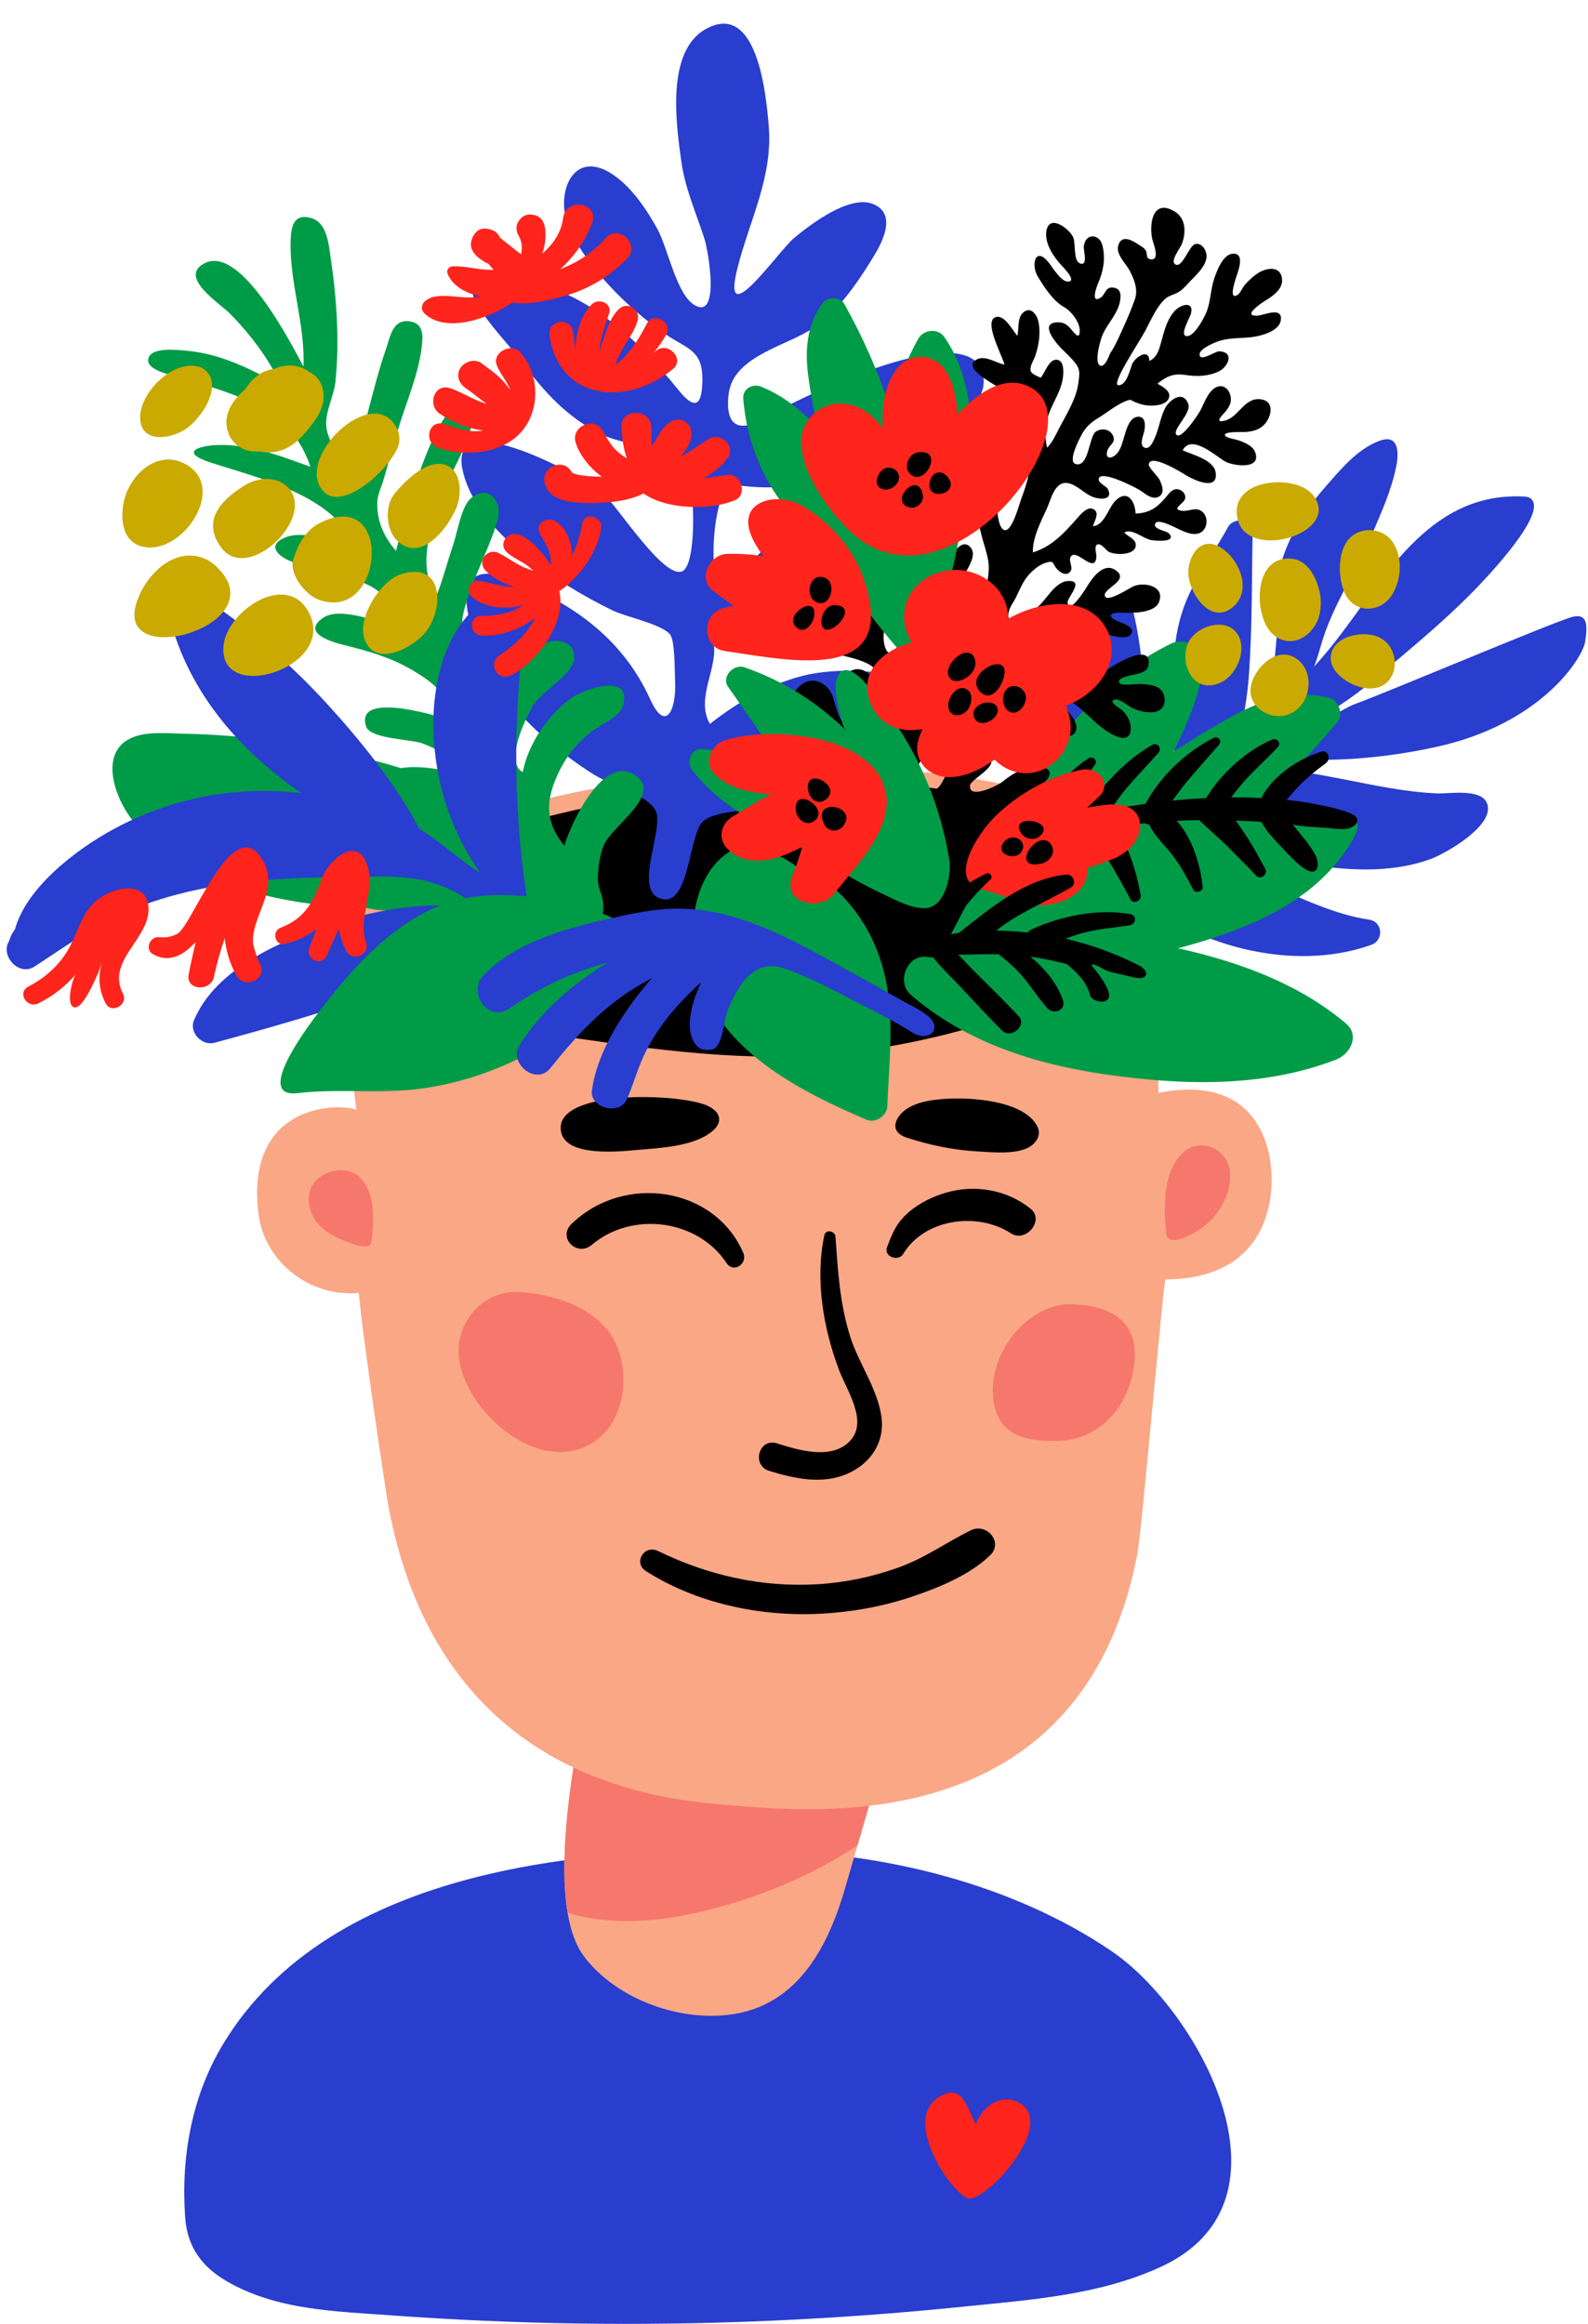 <?xml version="1.0" encoding="UTF-8"?><svg xmlns="http://www.w3.org/2000/svg" xmlns:xlink="http://www.w3.org/1999/xlink" height="735.4" preserveAspectRatio="xMidYMid meet" version="1.0" viewBox="-2.1 -7.5 502.6 735.4" width="502.6" zoomAndPan="magnify"><defs><clipPath id="a"><path d="M 56 577 L 388 577 L 388 727.859 L 56 727.859 Z M 56 577"/></clipPath></defs><g><g clip-path="url(#a)" id="change1_1"><path d="M 387.445 672.688 C 385.676 648.527 366.469 621.289 349.703 609.914 C 318.234 588.566 277.973 578.949 241.457 578.113 C 186.109 576.852 102.707 582.375 68.352 639.598 C 58.641 655.773 55.098 675.035 56.52 694.336 C 57.23 703.969 62.258 710.074 69.691 714.391 C 85.496 723.566 104.254 723.898 121.621 725.16 C 141.184 726.582 160.781 727.438 180.383 727.738 C 221.223 728.363 262.09 726.59 302.762 722.418 C 323.723 720.27 345.762 718.867 365.434 709.758 C 382.836 701.695 388.551 687.793 387.445 672.688" fill="#293dce"/></g><g id="change2_1"><path d="M 274.484 558.848 C 274.387 558.848 271.828 567.676 269.309 576.41 C 267.129 583.957 264.973 591.434 264.449 593.043 C 258.926 610.422 248.965 628.516 226.75 630.242 C 210.109 631.539 191.906 623.891 182.648 611.465 C 180.055 607.98 178.445 603.172 177.535 597.691 C 174.699 580.711 178.492 557.199 180.297 546.082 C 180.781 543.137 181.121 541.07 181.16 540.207 C 186.902 541.852 192.793 544.996 198.051 546.91 C 204.098 549.117 210.098 550.93 216.207 552.398 C 219.684 553.238 223.199 553.977 226.762 554.605 C 242.723 557.434 258.5 558.555 274.484 558.848" fill="#faa786"/></g><g id="change3_1"><path d="M 274.484 558.848 C 274.387 558.848 271.828 567.676 269.309 576.41 C 255.168 585.934 238.504 592.754 221.672 596.98 C 208.391 600.32 192.84 602.023 179.402 598.312 C 178.77 598.137 178.141 597.938 177.535 597.691 C 174.699 580.711 178.492 557.199 180.297 546.082 C 192.309 548.078 204.172 550.613 216.207 552.398 C 219.684 553.238 223.199 553.977 226.762 554.605 C 242.723 557.434 258.5 558.555 274.484 558.848" fill="#f6786c"/></g><g id="change2_2"><path d="M 399.09 355.867 C 395.453 342.438 384.547 334.262 364.551 338.352 C 364.301 324.598 365.809 300.977 366.496 287.164 C 367.09 275.344 370.117 263.398 359.168 255.098 C 351.105 248.988 340.441 246.914 330.793 244.285 C 295.285 234.605 260.363 233.953 223.82 237.117 C 185.992 240.395 125.488 249.215 105.008 285.598 C 104.547 286.422 110.711 283.406 110.301 284.254 C 102.418 300.633 108.918 326.375 110.664 343.605 C 102.785 341.27 75.52 343.02 79.707 376.66 C 81.594 391.809 96.055 403.137 111.469 401.613 C 112.281 412.516 119.867 464.379 121.168 470.91 C 137.238 551.75 200.152 561.391 226.355 563.52 C 253.789 565.746 340.18 576.078 357.887 484.148 C 359.285 476.875 366.18 397.332 366.773 397.332 C 400.301 397.332 402.75 369.395 399.09 355.867" fill="#faa786"/></g><g id="change4_1"><path d="M 175.523 350.855 C 177.34 358.723 194.137 356.855 199.496 356.398 C 206.738 355.785 217.578 355.289 223.355 350.453 C 226.727 347.633 226.035 344.516 222.172 342.562 C 213.754 338.312 172.316 336.977 175.523 350.855" fill="inherit"/></g><g id="change4_2"><path d="M 355.621 269.945 C 352.949 257.305 338.145 251.898 325.195 248.176 C 309.742 243.727 293.098 241.523 276.867 240.359 C 244.988 238.066 213.203 241.582 182.32 248.289 C 164.797 252.098 147.148 257.277 132.516 266.496 C 117.141 276.18 113.551 299.09 129.086 309.926 C 143.105 319.707 163.953 318.688 180.906 321.141 C 210.199 325.383 240.422 329.227 270.059 325.094 C 301.113 320.766 363.27 306.152 355.621 269.945" fill="inherit"/></g><g id="change1_2"><path d="M 288.438 209.5 C 280.297 204.008 262.051 203.699 251.746 206.41 C 240.738 209.309 231.355 214.668 222.602 221.578 C 217.758 213.285 225.633 203.547 223.602 195.223 C 229.902 194.188 235.656 199.973 242.543 199.633 C 249.949 199.266 257.156 196.18 263.578 192.82 C 272.852 187.977 294.805 176.398 296.605 165.223 C 299.02 150.23 273.477 153.117 264.691 154.578 C 250.121 157 239.984 164.148 231.379 175.395 C 226.598 181.641 224.711 181.621 223.977 173.07 C 223.234 164.484 224.055 153.223 228.156 145.477 C 246.449 149.172 263.648 144.141 280.258 136.578 C 288.781 132.695 309.883 124.156 309.238 112.734 C 307.941 89.672 247.473 120.168 240.703 124.348 C 233.133 129.027 227.332 128.746 228.453 117.641 C 229.145 110.801 234.273 107.043 240.098 103.93 C 246.363 100.578 253.148 98.566 258.566 93.875 C 265.07 88.242 270.43 80.27 274.777 73.008 C 277.598 68.301 281.516 60.004 274.219 57.055 C 266.766 54.039 254.301 63.586 249.152 67.879 C 244.227 71.984 225.949 98.652 231.285 77.426 C 235.148 62.047 242.574 48.512 241.199 32.27 C 240.445 23.387 237.797 -7.531 221.27 1.699 C 208.578 8.789 211.93 31.953 213.516 43.449 C 214.715 52.168 218.223 59.867 220.898 68.207 C 222.082 71.898 225.867 93.723 217.773 89.074 C 211.988 85.75 209.297 71.012 206 65.043 C 202.781 59.207 198.602 52.871 193.199 48.695 C 179.059 37.758 172.785 54.656 178.527 65.934 C 184.746 78.145 196.766 90.098 208.184 98.031 C 215.234 102.93 220.273 103.086 220.199 112.555 C 220.137 120.93 217.957 122.531 212.605 115.887 C 198.777 98.715 182.613 83.691 159.293 80.164 C 133.172 76.211 156.422 98.031 162.938 106.832 C 169.98 116.348 177.16 124.371 188.074 129.883 C 194.418 133.086 210.961 134.797 215.031 140.367 C 217.793 144.152 218.676 171.133 213.855 173.273 C 207.996 175.883 193.211 152.469 188.734 148.59 C 182.602 143.273 140.172 120.125 144.219 140.758 C 148.121 160.664 174.668 177.273 191.715 185.637 C 195.906 187.691 207.309 189.98 209.965 193.254 C 211.594 195.262 211.418 205.312 211.566 208.441 C 211.969 217.062 208.566 224.523 203.723 213.859 C 195.16 194.996 179.895 183.73 160.219 175.957 C 132.676 165.074 150.844 204.176 158.285 213.512 C 165.805 222.945 175.52 231.074 185.812 237.578 C 191.004 240.855 202.719 243.902 205.391 249.004 C 208.215 254.379 198.637 273.359 206.402 276.645 C 216.449 280.891 215.613 255.875 220.742 252.117 C 226.777 247.691 246.047 249.051 253.48 246.688 C 264.707 243.117 276.027 237.316 284.559 229.348 C 294.883 219.707 294.129 213.34 288.438 209.5" fill="#293dce"/></g><g id="change1_3"><path d="M 452.387 228.875 C 485.938 221.555 498.805 200.562 499.594 195.621 C 500.441 190.312 500.32 186.539 495.633 187.684 C 490.395 188.965 435.598 212.121 427.164 215.121 C 422.605 216.746 416.988 221.363 412.516 222.191 C 411.59 222.363 410.672 222.559 409.75 222.754 C 413.68 221.922 418.418 217.996 421.711 215.828 C 425.664 213.227 429.461 210.395 433.051 207.34 C 443.688 198.301 454.574 189.477 464.301 179.504 C 467.441 176.285 489.059 153.969 482.004 150.012 C 481.488 149.723 480.793 149.652 480.211 149.621 C 449.582 148.047 435.566 176.684 419.551 196.707 C 417.703 199.016 415.793 201.246 413.844 203.434 C 414.664 201.156 415.387 198.84 416.047 196.5 C 419.43 184.566 427.191 173.086 432.102 161.656 C 435.086 154.711 438.352 147.453 439.82 140.02 C 440.68 135.672 440.613 129.73 434.5 131.992 C 427.375 134.629 422.09 141.207 417.316 146.641 C 411.414 153.363 406.445 161.016 403.746 169.477 C 401.484 176.574 401.629 183.574 402.27 190.582 C 401.414 200.148 400.824 209.863 398.035 219.086 C 397.836 219.75 397.906 220.355 398.152 220.871 C 395.922 222.41 393.77 224.062 391.715 225.613 C 390.914 226.223 390.117 226.84 389.32 227.453 C 391.637 220.109 392.777 212.41 393.289 204.59 C 394.246 189.957 394.066 175.23 394.367 160.574 C 394.453 156.355 388.281 156.16 386.566 159.289 C 382.816 166.129 378.188 172.52 374.75 179.52 C 371.484 186.176 369.902 193.117 369.488 200.457 C 369.078 207.727 368.613 216.039 368.992 223.309 C 369.309 229.383 370.094 234.895 371.684 240.895 C 370.402 241.895 369.156 242.93 367.922 243.977 C 367.23 244.016 366.539 244.223 365.887 244.684 C 363.059 246.68 360.348 248.848 357.75 251.145 C 360.266 228.531 361.82 206.242 356.035 183.793 C 355.293 180.91 351.09 180.652 349.316 182.641 C 344.074 188.516 341.039 195.438 338.672 202.762 C 336.363 209.898 333.902 217.246 333.512 224.754 C 332.844 237.551 339.977 250.602 347.945 260.949 C 344.191 265.145 340.707 269.562 337.473 274.047 C 334.008 278.859 340.809 284.727 344.816 280.043 C 347.441 276.977 350.117 273.949 352.828 270.949 C 353.844 272.152 354.973 273.254 355.945 274.191 C 373.84 291.363 406.781 300.598 432.012 291.438 C 435.934 290.012 435.516 284.141 431.242 283.52 C 409.52 280.375 386.332 261.828 364.039 262.09 C 363.434 261.688 362.809 261.293 362.168 260.922 C 362.848 260.211 365.84 257.121 366.664 256.297 C 369.012 254.5 371.355 252.691 373.684 250.852 C 374.289 251.602 375.02 252.281 375.867 252.855 C 385.43 259.32 397.977 263.438 409.363 265.527 C 422.785 267.988 437.773 269.102 450.797 264.289 C 455.688 262.48 471.711 253.285 468.414 246.43 C 466.266 241.965 456.625 243.719 452.746 243.562 C 442.539 243.145 432.523 240.898 422.539 238.984 C 414.711 237.484 405.547 235.688 396.789 235.82 C 399.258 234.547 401.793 233.402 404.453 232.508 C 420.387 233.762 436.703 232.297 452.387 228.875" fill="#293dce"/></g><g id="change4_3"><path d="M 305.039 476.801 C 297.27 480.68 290.512 485.586 282.176 488.559 C 274.012 491.473 265.457 493.285 256.766 493.809 C 238.945 494.879 222.039 491.012 206.16 483.301 C 201.777 481.176 198.223 487.02 202.316 489.637 C 218.363 499.883 238.57 504.145 257.676 503.141 C 267.211 502.641 276.781 500.977 285.816 497.992 C 294.559 495.109 304.703 491.035 311.305 484.625 C 315.531 480.52 310.188 474.23 305.039 476.801" fill="inherit"/></g><g id="change4_4"><path d="M 178.812 379.77 C 195.449 363.73 224.02 368.027 233.105 388.859 C 234.691 392.492 230.02 395.457 227.859 392.188 C 218.84 378.5 198.129 375.5 185.164 386.441 C 180.566 390.324 174.23 384.188 178.812 379.77" fill="inherit"/></g><g id="change4_5"><path d="M 324.082 374.984 C 316.684 369.035 306.586 367.199 297.324 369.898 C 293.184 371.102 289.027 373.117 285.766 375.867 C 281.719 379.281 280.375 382.523 278.641 387.191 C 277.547 390.129 282.203 391.879 283.781 389.277 C 290.578 378.082 307.273 375.902 317.852 382.766 C 322.637 385.871 328.59 378.609 324.082 374.984" fill="inherit"/></g><g id="change3_2"><path d="M 155.359 443.32 C 164.27 451.312 176.441 455.418 186.391 448.426 C 196.953 441.004 197.863 422.695 190.051 413.227 C 183.66 405.492 173.012 402.242 162.977 401.379 C 151.738 400.41 143.406 409.426 143.039 419.402 C 142.746 427.277 147.914 436.652 155.359 443.32" fill="#f6786c"/></g><g id="change3_3"><path d="M 355.832 429.352 C 360.309 413.234 352.602 405.602 336.848 405.215 C 324.035 404.895 311.012 419.484 312.207 434.41 C 313.258 447.559 323.711 448.719 333.211 448.426 C 343.715 448.105 352.723 440.555 355.832 429.352" fill="#f6786c"/></g><g id="change5_1"><path d="M 348.266 249.035 L 349.777 246.707 C 349.875 247.031 350.012 247.344 350.164 247.648 C 349.527 248.105 348.895 248.574 348.266 249.035 Z M 424.336 250.172 C 414.395 247.387 402.82 248.117 392.625 249.391 C 404.699 239.703 411.113 232.906 421.164 221.039 C 423.289 218.531 421.52 213.902 418.297 213.195 C 407.617 210.855 397.719 213.816 388.367 218.883 C 381.859 222.41 375.574 226.34 369.34 230.34 C 373.523 222.074 378.812 209.824 378.891 200.34 C 378.918 196.766 372.27 194.387 368.793 196.055 C 347.523 206.262 329.004 227.254 322.137 248.613 C 310.961 263.051 304.453 278.129 295.641 294.18 C 292.617 299.672 296.715 305.32 303.055 304.688 C 326.695 302.34 350.195 298.336 373.035 291.957 C 392.449 286.539 411.926 278.754 423.629 262.016 C 426.324 258.156 430.598 251.922 424.336 250.172" fill="#009b47"/></g><g id="change4_6"><path d="M 427.316 251.371 C 426.035 248.297 405.348 245.355 405.07 245.684 C 406.191 244.348 407.309 243.004 408.504 241.742 C 411.254 238.84 414.27 236.391 417.52 234.027 C 419.227 232.789 418.348 229.602 415.93 230.391 C 408.57 232.801 400.645 238.035 397.094 245.039 C 393.918 244.871 390.73 244.797 387.547 244.816 C 388.766 243.25 389.992 241.691 391.293 240.191 C 394.75 236.203 398.781 232.805 402.312 228.914 C 403.52 227.586 402.031 225.879 400.434 226.562 C 392.395 230.004 384.367 237.266 379.617 245.047 C 376.059 245.223 372.516 245.496 368.996 245.852 C 370.391 243.898 371.797 241.953 373.352 240.098 C 376.73 236.059 380.254 232.117 383.715 228.145 C 384.73 226.977 383.477 225.242 381.992 225.996 C 373.23 230.469 365.086 238.168 360.449 246.883 C 360.035 246.938 359.617 246.992 359.207 247.051 C 355.98 247.516 352.723 248.039 349.453 248.633 C 351.031 246.391 352.562 244.102 354.344 242.023 C 357.641 238.164 361.176 234.508 364.547 230.707 C 365.711 229.398 364.238 227.234 362.551 228.215 C 357.672 231.039 353.527 234.547 349.723 238.625 C 346.418 242.164 342.754 246.062 340.645 250.426 C 337.598 251.109 334.555 251.863 331.543 252.707 C 332.992 250.367 334.234 247.809 335.727 245.695 C 338.496 241.781 341.906 238.285 344.547 234.293 C 345.32 233.121 343.785 231.676 342.578 232.395 C 338.234 234.984 334.781 238.832 331.586 242.617 C 328.695 246.035 324.531 250.168 323.73 254.598 C 323.695 254.781 323.688 254.957 323.688 255.133 C 316.652 257.523 309.867 260.457 303.594 264.094 C 302.141 264.934 303.078 267.316 304.773 266.793 C 312.23 264.504 319.586 262.152 326.98 260.02 C 330.484 264.324 333.711 269.031 335.227 274.34 C 335.742 276.152 338.848 275.859 338.723 273.883 C 338.352 268.145 337.266 262.789 334.633 257.906 C 337.543 257.148 340.465 256.43 343.41 255.785 C 347.57 262.855 351.867 269.738 355.637 277.031 C 356.609 278.914 359.242 277.504 358.926 275.695 C 357.629 268.352 355.148 260.82 351.297 254.254 C 354.184 253.762 357.094 253.336 360.043 253.016 C 360.121 253.008 360.203 253.004 360.281 252.992 C 360.719 253.262 361.211 253.441 361.707 253.504 C 361.754 253.633 361.793 253.758 361.855 253.883 C 363.621 257.422 366.984 260.387 369.359 263.59 C 371.781 266.859 373.66 270.387 375.531 273.961 C 376.23 275.297 378.676 274.711 378.531 273.18 C 377.91 266.543 375.371 257.688 370.289 252.227 C 372.68 252.113 375.066 252.039 377.445 252.012 C 378.066 252.758 384.707 258.562 386.895 260.828 C 389.719 263.754 392.703 266.535 395.418 269.559 C 396.844 271.141 399.289 269.121 398.332 267.391 C 396.266 263.648 394.312 259.867 391.867 256.332 C 390.961 255.023 390.051 253.535 389.008 252.172 C 391.727 252.27 394.449 252.395 397.172 252.559 C 396.871 252.539 399.238 255.859 399.387 256.031 C 400.68 257.566 402.023 259.062 403.434 260.5 C 405.285 262.383 410.301 268.312 413.215 268.309 C 415.535 268.305 415.117 264.934 414.363 263.398 C 412.602 259.797 409.391 256.48 406.977 253.246 C 407.555 254.016 416.828 254.359 418.438 254.523 C 420.602 254.742 423.566 255.273 425.605 254.297 C 427.367 253.449 427.758 252.43 427.316 251.371" fill="inherit"/></g><g id="change4_7"><path d="M 396.055 92.371 C 390.797 92.766 396.84 88.586 398.203 87.746 C 400.762 86.176 404.074 83.992 403.652 80.598 C 403.172 76.707 399.02 77.148 396.383 78.738 C 394.703 79.75 393.223 81.152 391.93 82.586 C 391.246 83.344 390.426 85.301 389.613 85.809 C 386.812 87.551 388.559 82.105 388.941 80.844 C 389.512 78.973 392.348 72.383 387.965 72.797 C 384.891 73.086 383.023 78.289 382.234 80.562 C 381.078 83.914 381.102 87.52 379.914 90.824 C 379.238 92.715 376.18 98.562 373.816 98.84 C 370.738 99.199 374.566 92.973 374.863 91.66 C 375.812 87.488 371.352 88.91 369.539 91.051 C 366.688 94.43 366.152 98.543 364.883 102.551 C 364.332 104.285 363.469 105.898 361.695 106.723 C 361.496 102.387 356.973 105.719 356.148 107.867 C 355.582 109.352 354.504 114.434 351.906 114.41 C 349.285 114.387 358.422 100.863 360.422 97.09 C 362.078 93.965 363.895 89.711 366.523 87.211 C 367.914 85.891 369.699 85.77 371.254 84.711 C 372.578 83.805 373.668 82.441 374.781 81.297 C 376.664 79.359 379.25 76.961 379.73 74.215 C 380.051 72.398 378.703 69.344 376.305 69.691 C 374.211 69.996 372.012 77.992 369.699 76.02 C 368.348 74.867 371.496 70.945 371.969 69.676 C 373.312 66.051 373.32 61.516 369.492 59.316 C 362.469 55.285 361.602 63.809 362.602 68.223 C 362.859 69.363 365.328 75.223 361.902 74.512 C 360.516 74.223 361.074 72.871 360.645 71.992 C 360.148 70.977 359.457 70.672 358.301 69.914 C 356.277 68.594 352.832 66.52 351.809 70.258 C 351.047 73.023 354.262 75.875 355.43 78.137 C 356.938 81.062 358.184 84.133 357.059 87.32 C 355.75 91.023 354.074 94.754 352.434 98.324 C 351.523 100.305 350.59 102.359 349.355 104.164 C 349.328 103.812 347.656 109.566 345.832 108 C 344.281 106.668 346.23 99.891 346.871 98.422 C 348.547 94.59 351.961 91.551 352.473 87.246 C 352.66 85.664 352.578 84.055 350.703 83.594 C 347.684 82.848 347.879 85.742 346.141 86.766 C 343.031 88.594 344.922 83.355 345.449 82.148 C 347.121 78.336 347.797 74.508 346.875 70.363 C 345.953 66.227 341.164 66.234 340.914 70.707 C 340.852 71.824 342.355 77.078 339.562 75.785 C 337.594 74.871 338.387 69.355 337.551 67.562 C 336.238 64.746 329.973 60.121 329.078 65.609 C 328.449 69.477 331.367 73.824 333.902 76.512 C 334.648 77.305 339.047 81.832 335.668 81.574 C 333.527 81.41 330.844 76.812 329.617 75.344 C 325.555 70.473 324.145 76.328 326.359 79.992 C 328.336 83.266 331.211 87.785 334.676 89.668 C 336.738 90.789 339.641 94.289 339.633 97.062 C 339.625 99.477 338.77 98.891 337.613 97.516 C 336.277 95.93 335.254 94.516 332.906 94.496 C 326.992 94.453 331.262 99.941 333.07 101.969 C 334.836 103.941 337.281 105.883 338.715 108.078 C 339.77 109.695 339.5 111.172 339.293 113.047 C 338.684 118.594 335.645 123.168 333.105 128.055 C 332.027 130.141 330.996 132.492 329.297 134.168 C 328.34 130.098 328.801 125.754 330.469 121.926 C 331.922 118.586 333.961 115.426 334.336 111.746 C 334.5 110.156 334.719 106.648 332.449 106.352 C 329.852 106.016 328.598 110.629 327.281 112.016 C 327.203 111.887 324.16 110.98 324.051 109.68 C 323.91 108.055 325.094 106.48 325.605 104.961 C 326.746 101.555 327.355 97.512 326.477 93.969 C 325.922 91.746 323.844 89.25 321.543 91.598 C 319.855 93.32 320.426 96.645 319.883 98.777 C 318.488 97.188 315.887 92.062 313.133 92.824 C 308.895 93.996 315.375 105.469 315.797 107.875 C 313.344 107.422 310.051 105.043 307.422 106.066 C 303.551 107.57 307.281 110.754 309.117 112.012 C 310.684 113.086 312.297 114.145 313.977 115.047 C 315.883 116.066 318.496 115.691 320.164 116.777 C 321.16 117.426 322.266 119.773 321.441 120.891 C 320.672 121.938 319.336 121.375 318.219 121.219 C 315.871 120.879 312.402 120.355 312.539 123.723 C 312.652 126.57 316.449 129.02 318.836 130.098 C 320.047 130.641 321.641 130.738 322.625 131.652 C 324.031 132.957 323.977 135.371 324.016 137.098 C 324.113 141.801 322.723 146.012 321.109 150.387 C 320.5 152.047 318.25 160.727 315.852 160.25 C 313.668 159.816 313.332 152.801 313.426 151.375 C 313.699 147.25 316.668 144.617 317.82 140.871 C 318.797 137.711 316.211 134.039 312.465 135.312 C 309.645 136.273 311.242 138.543 310.191 140.492 C 308.781 143.102 307.117 139.262 306.777 137.551 C 306.164 134.48 312.691 120.344 306.895 119.539 C 302.867 118.98 304.055 126.199 303.746 127.996 C 302.977 132.469 301.465 126.758 301.199 125.242 C 300.832 123.137 300.48 119.879 297.531 120.098 C 294.457 120.324 294.047 123.984 294.695 126.234 C 295.27 128.199 296.652 129.895 297.312 131.824 C 294.648 130.898 291.375 128.199 288.332 129.207 C 285.293 130.215 285.961 133.637 287.668 135.547 C 289.977 138.129 293.809 138.078 296.992 138.75 C 300.891 139.57 301.59 141.742 302.477 145.254 C 300.035 145.074 294.895 143.777 293.145 146.195 C 290.25 150.207 297.562 152.375 300.137 152.922 C 305.781 154.113 307.086 155.535 308.359 161.113 C 309.051 164.125 310.23 167.062 310.695 170.113 C 311.227 173.613 310.234 176.965 309.727 180.406 C 309.496 181.969 309.578 186.758 307.012 186.805 C 305.039 186.84 304.504 183.496 303.973 182.203 C 303.785 182.574 303.312 182.871 303.129 183.227 C 301.5 179.234 301.758 177.121 303.715 173.352 C 304.805 171.25 307.098 167.656 304.898 165.52 C 301.586 162.297 298.5 169.891 296.879 171.617 C 295.445 168.984 294.938 165.383 295.418 162.477 C 295.82 160.035 297.289 156.703 296.457 154.199 C 295.754 152.07 293.098 151.164 291.625 153.094 C 290.578 154.465 290.816 156.609 290.66 158.219 C 290.531 159.523 290.605 161.797 288.699 161.27 C 286.789 160.746 286.727 156.891 286.375 155.461 C 285.879 153.457 285.027 150.773 282.527 150.516 C 279.473 150.203 277.594 153.355 278.105 155.891 C 278.477 157.73 285.23 165.078 283.875 166.16 C 282.324 167.398 278.918 164.16 277.441 163.938 C 274.863 163.547 272.633 165.738 274.742 167.758 C 278.766 171.613 286.211 168.859 290.637 172.203 C 292.105 173.312 295.395 178.996 292.031 179.605 C 290.902 179.809 289.391 178.418 288.422 178.047 C 286.949 177.48 285.328 177.191 283.789 177.695 C 279.734 179.012 280.105 182.586 283.828 183.547 C 287.492 184.492 292.344 185.043 295.645 186.836 C 298.629 188.453 296.664 190.691 295.062 192.672 C 296.426 194.352 299.422 192.648 300.426 194.766 C 301.238 196.484 299.145 199.473 298.441 200.988 C 296.27 205.68 294.273 210.465 291.945 215.086 C 291.16 216.645 288.738 222.746 286.566 222.902 C 284.41 223.059 284.699 216.695 284.535 215.102 C 284.23 212.125 284.348 209.359 285.789 206.656 C 286.82 204.723 288.445 203.07 289.195 200.992 C 290.508 197.379 288.352 191.707 283.949 194.926 C 281.93 196.402 279.645 201.934 278.039 197.297 C 276.621 193.195 278.816 188.984 278.445 184.836 C 278.262 182.789 277.109 178.734 274.473 178.441 C 271.543 178.117 271.234 181.645 271.426 183.586 C 271.539 184.727 273.57 191.613 270.809 189.066 C 268.168 186.641 270.09 181.633 265.43 180.363 C 262.473 179.555 259.609 182.164 259.102 184.848 C 258.816 186.355 259.211 187.895 260.316 189.02 C 261.527 190.25 263.57 190.145 264.727 191.309 C 266.332 192.926 264.996 193.059 263.328 192.965 C 261.395 192.859 259.57 192.113 257.781 193.289 C 252.836 196.555 260.641 199.281 263.23 199.688 C 264.617 199.902 276.695 202.426 274.66 205.641 C 273.84 206.938 272.223 205.066 271.305 204.684 C 269.66 203.992 267.887 204.07 266.547 205.348 C 263.227 208.5 266.34 213.43 270.34 213.809 C 272.969 214.059 274.84 213.637 276.723 215.836 C 278.414 217.816 278.797 220.488 278.887 222.965 C 279.094 228.688 279.289 234.777 278.836 240.484 C 278.727 241.895 278.512 246.465 275.809 244.852 C 275.289 247.781 272.656 245.609 271.895 244.203 C 270.832 242.234 270.535 239.785 269.953 237.656 C 269.34 235.383 268.414 232.926 269.266 230.605 C 270.113 228.301 272.238 226.402 273.508 224.293 C 276.848 218.738 271.051 217.414 267.234 220.625 C 263.324 223.918 262.371 214.281 260.988 211.801 C 258.469 207.285 253.32 206.344 249.883 210.781 C 246.469 215.191 250.297 217.32 253.68 219.582 C 256.383 221.391 259.09 224.5 253.719 224.18 C 250.531 223.988 243.656 222.203 243.07 227.027 C 242.613 230.797 248.648 230.871 251.266 230.934 C 253.633 230.984 256.027 230.598 258.383 230.781 C 259.637 230.875 264.855 233.223 261.207 234.137 C 261.262 234.359 261.246 234.66 261.293 234.898 C 258.305 235.461 254.27 235.273 252.195 237.887 C 249.66 241.086 252.727 242.836 255.816 242.969 C 258.203 243.066 262.746 241.012 264.781 242.305 C 266.566 243.438 264.996 244.234 264.664 245.629 C 264.211 247.523 265.152 249.898 265.27 251.82 C 265.512 255.934 265.645 261.836 263.016 265.301 C 260.559 261.719 259.059 258.117 255.723 255.098 C 253.617 253.191 251.391 251.293 248.926 249.828 C 246.637 248.465 240.203 244.715 238.098 248.008 C 236.516 250.492 239.105 254.629 240.398 256.656 C 242.641 260.168 244.988 263.664 247.305 267.133 C 249.523 270.457 251.199 273.664 251.953 277.59 C 252.652 281.238 252.215 285.113 253.027 288.711 C 253.742 291.852 256.523 294.582 259.965 294.727 C 260.199 294.738 260.422 294.73 260.637 294.719 C 260.672 294.504 260.727 294.281 260.832 294.055 C 264.461 286.227 273.477 282.461 281.414 279.805 C 287.473 277.777 295.035 278.746 300.723 276.023 C 305.797 273.602 299.285 270.219 296.699 269.281 C 294.09 268.336 292.648 266.953 289.715 267.043 C 286.191 267.152 282.586 267.836 279.195 268.738 C 277.391 269.223 275.688 270.031 273.891 270.504 C 274.324 266.273 276.395 261.5 279.016 258.078 C 280.977 255.516 287.082 250.168 290.789 252.766 C 292.801 254.172 291.246 256.914 292.551 258.676 C 293.543 260.016 295.742 260.418 297.328 260.414 C 302.191 260.398 302.371 257.496 301.113 253.914 C 300.629 252.531 299.934 251.152 301.262 250.051 C 302.703 248.852 306.031 249.484 307.477 250.336 C 311.527 252.723 309.789 257.848 309.855 261.57 C 309.926 265.398 312.371 271.176 317.195 267.449 C 321.828 263.879 317.23 259.859 315.875 256.262 C 313.691 250.473 323.078 255.266 325.562 255.152 C 330.102 254.949 330.688 249.902 326.941 247.848 C 325.336 246.969 320.648 249.059 320.52 246.664 C 320.41 244.672 327.453 241.234 329 239.512 C 331.98 236.191 328.504 234.809 325.379 235.148 C 321.148 235.605 318.203 237.422 314.98 240.012 C 313.598 241.125 304.273 245.676 304.938 240.969 C 305.246 238.801 317.039 233.523 308.691 231.277 C 303.906 229.992 298.281 235.633 296.477 239.277 C 295.172 241.91 294.34 242.539 291.398 243.246 C 290.082 243.566 286.402 245.902 285.41 245.094 C 283.266 243.34 288.969 233.816 289.887 232.199 C 292.711 227.219 296.379 222.137 300.953 218.496 C 305.129 215.176 306.898 217.016 310.254 220.289 C 312.41 222.395 315.902 227.676 319.57 225.711 C 325.516 222.527 316.594 218.105 315.883 215.27 C 315.391 213.301 316.832 213.852 318.172 214.617 C 320.094 215.719 321.156 216.02 323.246 216.793 C 327.371 218.32 329.711 222.688 333.531 224.707 C 337.312 226.707 339.809 224.062 337.941 220.469 C 337.137 218.906 335.855 217.414 334.52 216.246 C 333.727 215.555 330.926 214.312 331.832 213.309 C 334.352 210.523 343.719 220.359 345.273 221.684 C 347.395 223.496 355.152 229.27 355.754 223.484 C 355.98 221.316 354.809 219.023 353.336 217.477 C 352.715 216.824 349.395 215.059 350.102 214.188 C 351.309 212.699 355.203 216.055 356.203 216.527 C 358.402 217.57 362.184 218.562 364.523 217.434 C 366.703 216.383 367.004 213.48 365.875 211.52 C 364.574 209.258 361.465 209.129 359.07 208.938 C 358.082 208.855 353.129 209.57 352.32 208.75 C 351.266 207.68 353.207 206.973 354.105 206.629 C 356.324 205.773 360.957 205.957 361.41 202.965 C 362.539 195.559 350.887 202.742 349.102 203.91 C 348.066 204.59 336.023 212.352 338.59 206.574 C 339.578 204.344 345.746 201.039 342.031 198.203 C 339.34 196.145 334.602 200.023 332.637 201.641 C 330.719 203.215 327.223 208.312 324.133 207.754 C 324.59 206.098 326.062 204.605 326.395 202.762 C 326.898 199.961 324.434 199.344 322.102 200.074 C 319.727 200.816 316.965 202.703 315.516 204.664 C 314.172 206.484 314.484 207.438 312.363 208.324 C 311.414 208.723 306.871 211.031 305.98 210.336 C 304.703 209.34 306.758 206.77 307.309 205.754 C 309.449 201.797 312.074 198.648 316.184 196.52 C 317.816 195.672 324.668 192.031 325.328 195.543 C 326.57 195.023 326.965 196.062 327.984 196.477 C 329.301 197.012 330.945 197.051 332.328 196.711 C 335.684 195.887 334.402 194.297 335.25 192.219 C 334.395 191.355 331.883 190.227 333.102 188.812 C 333.832 187.969 336.637 188.32 337.613 188.379 C 342.082 188.641 344.477 191.727 348.41 193.195 C 349.988 193.785 354.145 194.887 355.551 193.496 C 357.961 191.125 353.051 189.707 351.582 189.059 C 347.895 187.43 349.461 186.191 352.891 186.363 C 356.02 186.523 363.176 186.574 364.648 183.176 C 366.883 178.027 360.156 176.539 356.66 178.012 C 355.512 178.492 348.785 182.992 347.719 181.336 C 346.211 178.992 355.227 176.473 351.453 173.281 C 347.441 169.887 343.641 175.289 341.938 178.121 C 341.414 178.992 336.316 187.113 335.785 183.238 C 335.562 181.637 341.301 176.109 335.996 176.348 C 331.629 176.539 328.984 182.68 325.883 184.922 C 324.031 186.258 321.453 187.133 319.332 187.996 C 317.605 188.699 316.742 188.734 317.094 186.426 C 317.352 184.73 318.723 183.027 319.469 181.492 C 320.629 179.109 321.59 176.629 323.352 174.574 C 324.77 172.918 326.852 171.16 329.027 170.535 C 331.383 169.859 330.945 170.512 332.02 172.039 C 332.973 173.395 335.398 175.277 336.77 173.176 C 337.672 171.793 335.562 169.379 337.191 168.242 C 339.227 166.82 344.605 174.23 344.91 168.566 C 344.953 167.773 344.113 165.371 345.141 164.824 C 346.352 164.184 347.859 166.574 348.801 167.098 C 350.875 168.246 357.484 168.301 357.367 164.895 C 357.301 162.938 354.773 162.309 353.75 160.977 C 356.199 159.637 359.637 162.867 362.074 163.359 C 363.664 163.68 370.652 164.223 367.801 161.223 C 367.074 160.461 362.676 159.984 363.527 158.145 C 364.172 156.758 367.844 158.496 368.711 158.871 C 371.062 159.883 374.312 161.992 377.027 161.363 C 379.867 160.703 380.59 156.773 378.762 154.758 C 376.715 152.492 374.234 154.504 371.82 154.113 C 368.434 153.562 372.652 151.922 372.992 150.258 C 373.34 148.57 371.551 147.059 369.91 147.34 C 368.496 147.578 367.516 149.145 366.676 150.113 C 363.973 153.227 361.68 154.832 357.309 155.02 C 357.168 151.062 354.637 147.047 350.734 151.164 C 348.711 153.301 347.352 158.793 343.816 159.012 C 344.156 157.57 345.871 155.121 344.367 153.883 C 342.332 152.203 339.832 155.344 338.754 156.57 C 334.789 161.082 330.848 165.457 324.809 167.309 C 324.633 162.762 327.375 157.445 329.25 153.379 C 330.516 150.637 331.664 144.738 335.793 145.367 C 338.773 145.824 341.113 148.828 343.992 149.832 C 346.102 150.566 350.246 150.809 348.582 147.336 C 348.059 146.25 345.594 145.449 345.629 144.195 C 345.723 140.715 357.797 146.977 358.879 147.746 C 360.473 148.883 363.324 151.273 365.285 149.172 C 366.469 147.902 365.539 145.691 364.938 144.383 C 364.414 143.246 361.43 140.457 361.477 139.562 C 361.691 135.703 371.855 141.996 373.402 142.953 C 375.664 144.352 383.449 148.031 382.668 142.09 C 382.121 137.949 375.328 136.473 372.207 134.969 C 375.105 129.629 382.965 137.102 385.73 138.566 C 388.484 140.027 397.375 141.145 395.109 135.473 C 394.324 133.508 391.727 132.488 389.848 131.816 C 389.07 131.539 385.852 131.098 385.594 130.242 C 385.379 129.527 387.09 129.305 388.812 129.238 C 390.223 129.184 391.645 129.234 392.023 129.207 C 394.562 129.023 396.762 128.438 398.379 126.465 C 400.391 124.008 401.258 119.461 397.023 118.859 C 391.684 118.102 390.012 124.559 385.488 125.621 C 382.305 126.367 384.352 124.312 385.496 123.031 C 386.852 121.508 387.836 119.902 387.344 117.742 C 386.809 115.387 384.734 113.801 382.406 115.262 C 380.043 116.738 378.922 120.398 377.668 122.652 C 377.203 123.496 371.621 132.109 370.156 129.977 C 369.016 128.309 375 123.23 374 120.395 C 372.348 115.719 367.949 119.117 366.621 121.73 C 365.172 124.59 364.777 127.789 363.535 130.715 C 363.105 131.73 362.027 134.5 360.508 134.254 C 358.164 133.871 359.785 130.219 360.039 129.035 C 360.41 127.32 360.633 124.102 357.887 124.398 C 355.191 124.695 354.238 128.996 353.645 130.887 C 353.035 132.828 352.461 135.527 350.547 136.781 C 348.84 137.895 347.688 137.109 348.41 135.016 C 349.082 133.074 351.355 132.516 350.035 130.113 C 349.004 128.234 346.496 127.91 344.762 129.062 C 342.484 130.57 342.609 140.598 338.305 139.32 C 335.742 138.562 339.48 131.496 340.219 130.082 C 341.465 127.703 343.148 126.191 345.461 124.785 C 348.238 123.09 351.059 120.715 354.078 119.473 C 355.965 118.695 355.578 119.094 357.246 119.777 C 358.465 120.277 359.66 120.656 360.984 120.793 C 362.996 120.996 366.789 120.812 367.773 118.645 C 368.805 116.375 365.891 114.84 364.219 113.906 C 367.5 111.32 369.473 110.582 373.586 111.219 C 376.891 111.727 380.719 111.508 383.734 109.984 C 386.605 108.535 388.715 103.945 383.836 103.668 C 382.469 103.59 377.609 107.246 377.57 104.656 C 377.543 102.727 382.73 100.684 384.188 100.266 C 387.562 99.305 391.156 99.613 394.602 99.105 C 397.398 98.695 402.75 97.211 403.266 93.906 C 403.973 89.355 397.977 92.23 396.055 92.371" fill="inherit"/></g><g id="change5_2"><path d="M 192.363 236.996 C 184.617 239.938 177.961 255.039 176.52 260.109 C 169.945 252.156 170.672 244.914 175.195 235.953 C 177.547 231.301 180.668 227.613 184.746 224.293 C 187.473 222.078 194.039 219.395 195.043 215.965 C 198.273 204.906 182.359 210.656 178.426 213.598 C 171.059 219.102 165.059 228 163.352 236.867 C 157.582 233.574 164.047 220.148 166.566 215.883 C 169.375 211.125 179 206.176 179.59 201.195 C 180.254 195.574 174.242 194.164 170.195 196.168 C 163.672 199.398 158.609 208.965 155.562 214.949 C 152.531 204.359 141.777 197.535 144.672 186.066 C 147.227 175.934 152.512 166.871 155.422 157.059 C 157.008 151.719 152.875 145.188 146.895 150.215 C 143.891 152.734 142.555 161.395 141.289 165.039 C 139.488 170.223 138.16 175.68 136.137 180.742 C 129.703 172.418 134.238 159.641 137.203 150.188 C 138.926 144.691 150.016 127.59 146.648 122.738 C 137.812 110.004 124.328 162.148 123.25 166.805 C 119.336 162.422 117.035 157.059 117.32 151.141 C 117.426 148.969 118.695 146.379 119.297 144.289 C 120.781 139.148 122.246 134.004 123.746 128.867 C 126.254 120.297 130.32 111.254 131.359 102.387 C 131.758 98.965 132.219 94.672 127.242 94.156 C 122.121 93.625 121.363 99.191 120.098 102.836 C 115.664 115.605 113.355 129.152 108.727 141.781 C 105.785 137.664 101.363 131.992 101.133 126.922 C 100.938 122.598 103.605 117.715 104.066 113.324 C 105.402 100.594 104.449 86.48 102.523 73.848 C 101.895 69.703 101.434 62.969 96.414 61.504 C 90.711 59.84 89.996 64.52 89.879 68.727 C 89.512 82.031 94.492 95.008 93.953 108.488 C 90.137 101.484 74.23 69.941 62.68 75.785 C 54.176 80.094 67.305 88.363 70.586 91.66 C 77.141 98.242 83.156 106.277 86.992 114.625 C 77.664 109.48 67.969 104.461 57.035 103.492 C 54.223 103.242 45.555 102.133 44.832 106.094 C 44.121 109.965 53.121 111.328 55.906 112.203 C 73.441 117.707 89.957 121.707 96.16 140.211 C 87.484 137.086 79.109 133.781 69.703 133.34 C 62.113 132.977 53.379 135.25 64.652 138.898 C 80.758 144.113 102.906 149.051 110.484 165.34 C 104.723 164.066 94.18 160.148 88.312 162.516 C 82.027 165.051 85.922 168.602 90.32 170.27 C 97.172 172.859 104.715 173.926 111.652 176.445 C 120.105 179.52 121.426 183.477 123.887 191.312 C 118.547 189.547 105.559 184.242 100.125 188.023 C 92.949 193.023 103.531 195.812 107.227 196.723 C 114.531 198.523 121.785 200.652 128.266 204.477 C 136.191 209.152 139.242 212.281 142.207 221.059 C 138.668 219.59 109.785 210.512 113.793 222.434 C 115.105 226.34 128.023 226.41 131.586 227.738 C 138.246 230.219 144.047 234.539 149.199 239.223 C 141.688 236.699 127.277 232.781 119.77 237.324 C 114.809 240.328 115.246 246.82 120.746 248.785 C 123.785 249.871 129.602 248.406 132.969 248.629 C 137.172 248.91 141.359 249.586 145.387 250.797 C 153.336 253.191 162.203 258.027 166.477 265.152 C 162.129 264.738 156.223 263.332 152.301 266.152 C 147.039 269.938 149.055 275.602 154.781 277.398 C 159.941 279.012 165.277 277.625 170.582 279.855 C 174.734 281.598 178.574 286.473 183.402 285.863 C 188.102 285.27 189.203 281.863 188.777 278.035 C 188.449 275.109 186.969 273.336 187.133 269.906 C 187.289 266.535 187.727 263.148 188.992 259.984 C 191.402 253.961 207.523 244.145 199.25 238.027 C 196.93 236.312 194.602 236.148 192.363 236.996" fill="#009b47"/></g><g id="change5_3"><path d="M 270.984 207.762 C 267.605 204.387 264.02 202.559 262.516 207.945 C 261.676 210.945 264.18 222.215 265.59 223.605 C 256.676 214.828 246.004 208.031 233.555 203.664 C 230.133 202.465 226.148 206.645 228.301 209.762 C 234.34 218.492 240.445 227.184 246.551 235.875 C 238.215 232.676 229.59 230.453 220.402 229.531 C 216.363 229.129 215.027 233.852 217.109 236.445 C 222.215 242.801 228.719 248.094 236.047 251.93 C 250.223 259.352 263.156 268.762 277.707 275.602 C 281.441 277.359 286.137 279.902 290.43 279.898 C 297.281 279.891 299.027 268.824 298.402 264.867 C 295.645 247.445 288.836 231.305 277.992 216.594 C 277.008 215.258 274.082 210.855 270.984 207.762" fill="#009b47"/></g><g id="change5_4"><path d="M 288.449 99.832 C 284.633 106.777 281.691 114.094 279.602 121.633 C 275.891 110.254 271.062 99.266 265.102 88.656 C 263.84 86.414 259.809 86.273 258.312 88.32 C 253.348 95.117 252.621 102.957 253.652 111.039 C 254.371 116.664 255.461 122.254 256.617 127.828 C 251.621 122.414 245.91 117.742 238.762 114.852 C 236.066 113.762 232.918 115.613 233.141 118.559 C 234.488 136.543 243.148 152.707 257.242 163.922 C 264.809 176.09 273.32 187.688 282.816 198.684 C 286.066 202.449 291.559 201.266 292.98 196.621 C 298.281 179.32 302.285 161.621 304.305 143.676 C 306.016 128.422 305.961 112.418 296.812 99.191 C 294.699 96.145 290.125 96.781 288.449 99.832" fill="#009b47"/></g><g id="change6_1"><path d="M 273.172 191.066 C 273.992 187.473 273.602 182.738 271.602 176.559 C 268.395 166.633 261.07 157.992 251.898 152.559 C 244.238 148.02 231.367 150.727 235.504 161.59 C 236.391 163.914 237.836 166.223 239.473 168.488 C 235.727 167.914 231.898 167.672 228.016 167.781 C 222.383 167.945 218.668 175.68 223.484 179.375 C 225.648 181.035 227.844 182.645 230.07 184.191 C 228.879 184.449 227.746 184.723 226.691 184.996 C 219.914 186.77 219.996 197.398 227.207 198.484 C 244.684 201.117 269.699 206.191 273.172 191.066" fill="#ff241c"/></g><g id="change6_2"><path d="M 323.43 114.758 C 315.164 110.883 306.719 117.551 301.004 123.582 C 300.48 116.84 298.617 105.691 289.527 105.434 C 281.105 105.191 277.93 115.305 277.359 121.766 C 277.184 123.805 277.203 125.844 277.371 127.875 C 276.145 126.375 274.809 124.988 273.355 123.773 C 266.727 118.23 257.074 119.062 252.855 126.848 C 247.066 137.531 261.742 157.461 270.672 163.645 C 301.707 185.125 346.051 125.367 323.43 114.758" fill="#ff241c"/></g><g id="change6_3"><path d="M 347.52 190.531 C 341.566 181.289 328.664 182.77 319.906 186.805 C 318.898 187.27 317.949 187.785 316.992 188.297 C 316.98 187.156 316.863 186.023 316.609 184.922 C 314.867 177.398 307.34 172.496 299.5 172.863 C 291.25 173.254 284.195 179.223 284.039 187.418 C 283.984 190.32 284.859 193.297 286.473 195.781 C 277.887 198.027 270.434 204.488 272.82 213.133 C 275.273 222.02 282.52 224.539 289.934 223.211 C 288.52 225.914 287.652 228.883 288.547 231.824 C 289.738 235.762 293.562 238.219 297.723 238.406 C 302.801 238.637 308.25 236.098 312.691 232.855 C 316.059 236.359 321.148 238.09 326.137 236.703 C 332.23 235.012 336.684 229.055 336.77 223 C 336.801 221.004 336.422 219.086 335.73 217.285 C 335.672 216.75 335.57 216.219 335.406 215.695 C 335.492 215.664 335.582 215.641 335.668 215.609 C 345.734 211.953 353.973 200.555 347.52 190.531" fill="#ff241c"/></g><g id="change5_5"><path d="M 117.137 280.426 C 125.617 280.91 134.094 281.613 142.602 281.629 C 150.734 281.645 158.68 280.777 166.488 279.168 C 169.469 277.402 171.336 273.754 170.742 270.18 C 167.996 253.625 150.867 244.738 135.594 239.191 C 115.098 231.75 93.426 227.293 71.527 225.469 C 66.352 225.039 61.156 224.773 55.957 224.676 C 51.09 224.582 45.281 223.953 40.648 225.551 C 30.625 229.004 32.973 240.109 36.656 247.129 C 44.762 262.555 64.215 271.504 81.242 275.691 C 91.742 278.277 102.621 279.566 113.531 279.75 C 114.73 279.988 115.934 280.207 117.137 280.426" fill="#009b47"/></g><g id="change1_4"><path d="M 165.137 183.23 C 165.742 179.398 161.164 177.508 158.059 178.727 C 139.828 185.895 134.52 206.895 135.098 224.117 C 135.637 240.102 140.621 255.652 149.891 268.699 C 147.113 267.363 134.156 256.582 130.688 254.828 C 123.035 240.504 112.195 227.031 101.379 215.195 C 88.383 200.969 73.332 188.355 56.809 178.062 C 53.695 176.125 49.707 178.859 50.34 182.297 C 55.129 208.422 71.773 228.688 93.227 243.434 C 83.824 242.391 74.305 242.562 64.93 244.141 C 50.594 246.555 36.523 252.258 24.742 260.492 C 15.926 266.656 5.641 275.855 2.633 286.57 C 1.797 287.645 1.176 288.871 0.77 290.32 C -2.145 294.781 3.824 301.578 8.75 298.398 C 18.574 292.059 27.367 285.488 38.32 280.844 C 49.188 276.234 60.812 273.496 72.555 271.977 C 84.277 270.461 96.199 270.121 108.016 269.992 C 122.891 269.828 134.062 268.746 146.484 277.637 C 147.734 278.531 148.957 279.43 150.188 280.328 C 135.16 277.102 117.301 280.305 103.691 284.641 C 87.238 289.887 66.148 298.879 59.262 315.441 C 57.738 319.102 61.727 323.547 65.723 322.477 C 97.141 314.07 128.477 304.367 157.887 290.648 C 159.09 290.09 159.918 289.227 160.441 288.23 C 162.957 290.32 165.41 292.492 167.766 294.828 C 172.656 299.68 180.875 292.504 175.855 287.777 C 172.34 284.465 168.637 281.184 164.738 278.145 C 164.766 277.754 164.754 277.344 164.688 276.902 C 159.914 245.906 160.246 214.207 165.137 183.23" fill="#293dce"/></g><g id="change7_1"><path d="M 100.293 117.449 C 100.066 113.641 98.266 111.363 95.742 110.195 C 94.926 109.559 93.973 109.035 92.867 108.676 C 89.965 107.738 87.25 108.137 84.734 109.203 C 84.133 109.281 83.527 109.402 82.926 109.586 C 79.609 110.594 77.25 112.895 75.535 115.637 C 73.266 117.641 71.227 119.895 70.195 122.668 C 68.027 128.5 71.555 135.016 78.348 135.371 C 78.945 135.402 79.547 135.395 80.152 135.355 C 81.633 135.707 83.25 135.777 84.941 135.504 C 89.105 134.82 92.32 132.094 94.875 129.004 C 97.668 125.621 100.562 122.02 100.293 117.449" fill="#caaa00"/></g><g id="change7_2"><path d="M 57.465 139.867 C 48.488 134.078 39.457 142.145 37.297 150.41 C 35.809 156.094 36.277 164.27 43.559 165.598 C 55.574 167.789 69.383 147.559 57.465 139.867" fill="#caaa00"/></g><g id="change7_3"><path d="M 62.73 109.523 C 61.918 108.855 60.809 108.41 59.359 108.266 C 51.348 107.453 41.961 117.383 42.258 124.914 C 42.562 132.562 51.09 131.574 56.09 128.648 C 61.254 125.633 68.895 114.578 62.73 109.523" fill="#caaa00"/></g><g id="change7_4"><path d="M 90.156 148.176 C 87.07 143.09 80.055 143.164 75.426 146.031 C 68.004 150.629 61.609 157.078 67.844 165.688 C 75.906 176.82 96.152 158.055 90.156 148.176" fill="#caaa00"/></g><g id="change7_5"><path d="M 124.254 132.305 C 124.398 130.801 124.172 129.332 123.477 127.969 C 116.008 113.355 90.957 137.441 100.137 147.84 C 106.73 155.309 123.637 138.621 124.254 132.305" fill="#caaa00"/></g><g id="change7_6"><path d="M 65.742 171.207 C 64.352 169.988 62.625 169.094 60.777 168.645 C 51.117 166.312 42.695 176.391 40.77 184.461 C 35.906 204.836 86.605 189.492 65.742 171.207" fill="#caaa00"/></g><g id="change7_7"><path d="M 95.523 186.086 C 88.48 173.164 69.598 185.922 68.637 196.906 C 67.023 215.359 103.555 204.031 96.074 187.199 C 95.898 186.809 95.715 186.438 95.523 186.086" fill="#caaa00"/></g><g id="change7_8"><path d="M 114.16 160.859 C 111.949 156.352 107.086 154.039 99.238 157.934 C 94.465 160.305 92.113 164.961 90.688 169.727 C 89.375 174.129 94.52 180.691 98.613 182.215 C 112.492 187.383 118.551 169.801 114.16 160.859" fill="#caaa00"/></g><g id="change6_4"><path d="M 358.273 251.223 C 357.863 250.199 357.168 249.273 356.117 248.539 C 352.332 245.891 346.172 247.438 341.977 248.059 C 343.277 246.898 344.562 245.723 345.82 244.52 C 349.773 240.73 345.922 235.012 340.117 236.102 C 329.938 238.016 319.547 244.121 312.426 251.281 C 307.934 255.797 296.902 271.527 309.297 274.195 C 316.406 275.727 322.422 279.891 330.082 278.738 C 335.785 277.883 340.996 274.617 341.961 269.48 C 342.098 268.754 342.113 267.945 342.012 267.137 C 342.043 267.371 350.555 264.238 351.34 263.82 C 353.848 262.484 356.223 260.695 357.551 258.191 C 358.699 256.023 359.141 253.402 358.273 251.223" fill="#ff241c"/></g><g id="change5_6"><path d="M 201.203 294.016 C 201.715 291.328 200.68 288.621 196.984 286.039 C 189.461 280.781 177.195 277.25 167.957 276.402 C 156.43 275.344 145.742 275 134.992 279.961 C 121.355 286.25 110.777 297.477 101.789 308.91 C 99.371 311.988 76.484 340.242 92.09 338.41 C 105.215 336.867 118.477 338.773 131.594 336.93 C 145.078 335.027 158.109 330.285 169.676 323.359 C 176.285 319.402 182.414 314.711 187.926 309.414 C 192.355 305.156 200.133 299.617 201.203 294.016" fill="#009b47"/></g><g id="change5_7"><path d="M 423.914 316.387 C 405.23 300.539 379.906 293.668 355.863 289.723 C 334.867 286.277 312.555 285.613 293.727 295.582 L 291.125 295.289 C 284.867 294.582 281.664 303.344 286.023 307.156 C 303.148 322.141 325.262 329.254 347.805 332.484 C 372.121 335.969 397.586 336.754 420.793 327.789 C 425.32 326.043 428.32 320.121 423.914 316.387" fill="#009b47"/></g><g id="change7_9"><path d="M 388.102 191.547 C 383.805 188.293 375.914 191.215 373.855 196.156 C 371.105 202.762 375.84 212.703 384.57 208.328 C 389.137 206.043 392.152 199.086 390.207 194.348 C 389.711 193.133 388.98 192.211 388.102 191.547" fill="#caaa00"/></g><g id="change7_10"><path d="M 414.656 176.754 C 413.328 173.32 410.863 169.715 406.75 169.297 C 394.676 168.066 394.539 186.609 400.23 192.672 C 403.664 196.328 408.594 196.188 412.168 192.812 C 416.594 188.637 416.703 182.051 414.656 176.754" fill="#caaa00"/></g><g id="change7_11"><path d="M 383.516 165.348 C 377.305 162.129 373.332 169.539 374.094 175.051 C 374.961 181.297 381.699 190.559 388.496 184.254 C 394.363 178.816 389.762 168.586 383.516 165.348" fill="#caaa00"/></g><g id="change7_12"><path d="M 402.102 163.406 C 410.41 162.52 418.824 156.48 413.738 149.508 C 410.082 144.5 400.566 144.219 395.234 146.426 C 391.848 147.828 389.328 150.57 389.324 154.25 C 389.32 161.691 395.68 164.09 402.102 163.406" fill="#caaa00"/></g><g id="change7_13"><path d="M 407.168 200.301 C 401.434 197.543 394.926 203.922 393.82 209.562 C 392.434 216.641 401.012 221.445 407.129 217.902 C 412.504 214.793 413.816 206.309 409.418 201.93 C 408.691 201.207 407.934 200.672 407.168 200.301" fill="#caaa00"/></g><g id="change7_14"><path d="M 419.5 198.496 C 417.148 204.691 425.152 209.852 430.621 210.328 C 441.453 211.273 442.316 195.918 432.598 193.531 C 428.191 192.449 421.289 193.879 419.52 198.453 C 419.512 198.469 419.508 198.484 419.5 198.496" fill="#caaa00"/></g><g id="change7_15"><path d="M 436.445 161.793 C 432.484 159.098 426.531 159.891 423.891 164.316 C 421.277 168.695 421.488 175.5 423.453 180.055 C 426.32 186.703 434.934 186.75 438.66 180.438 C 441.496 175.633 441.91 168.531 438.562 163.855 C 437.969 163.027 437.246 162.34 436.445 161.793" fill="#caaa00"/></g><g id="change7_16"><path d="M 136.289 182.711 C 136.645 176.695 133.48 171.508 124.84 174.195 C 118.387 176.203 111.062 187.805 113.156 194.402 C 116.141 203.789 127.551 198.059 132.02 193.195 C 134.488 190.508 136.066 186.449 136.289 182.711" fill="#caaa00"/></g><g id="change7_17"><path d="M 133.516 139.949 C 129.117 141.648 124.82 146.152 122.699 148.82 C 119.535 152.797 120.004 160.555 123.992 163.961 C 131.605 170.457 139.832 159.246 142.344 153.188 C 143.973 149.266 144.176 142.125 139.547 139.887 C 137.656 138.973 135.574 139.152 133.516 139.949" fill="#caaa00"/></g><g id="change4_8"><path d="M 348.918 307.848 C 349.281 305.34 345.094 299.973 343.746 298.445 C 342.547 297.086 344.844 297.773 346.574 298.836 C 349.234 300.469 352.398 300.602 355.395 301.477 C 356.441 301.781 358.941 302.367 359.969 301.699 C 361.672 300.598 359.926 298.785 358.48 298.051 C 351.051 294.281 343.238 291.398 335.129 289.547 C 336.727 288.934 338.348 288.367 340.02 287.887 C 345.152 286.414 350.242 286.137 355.473 285.297 C 357.445 284.98 357.852 282.176 355.68 281.773 C 345.684 279.926 333.508 282.348 324.438 286.594 C 323.887 286.852 323.461 287.195 323.129 287.586 C 319.992 287.266 316.633 287.016 313.219 286.953 C 320.312 281.316 328.84 277.977 336.879 273.289 C 338.836 272.145 337.59 269.043 335.395 269.258 C 322.328 270.555 311.312 279.879 301.621 287.535 C 301.566 287.578 301.531 287.629 301.48 287.672 C 299.898 287.922 298.359 288.258 296.859 288.664 C 300.855 282.113 305.832 275.945 311.441 270.711 C 312.27 269.941 311.18 268.391 310.133 268.887 C 300.23 273.582 293.039 280.371 287.934 289.867 C 286.266 292.977 289.891 295.465 292.566 294.504 C 295.23 298.305 298.871 301.57 302.031 304.918 C 306.367 309.516 310.602 314.227 315.125 318.656 C 317.906 321.387 323.008 316.984 320.32 314.078 C 316.031 309.438 311.445 305.043 306.969 300.566 C 305.055 298.652 303.176 296.578 301.191 294.617 C 302.094 294.609 302.992 294.594 303.891 294.574 C 304.062 294.59 304.23 294.578 304.402 294.562 C 307.578 294.496 310.758 294.406 313.945 294.449 C 315.781 295.887 317.555 297.395 319.199 298.973 C 323.199 302.801 325.734 307.512 329.383 311.531 C 331.391 313.742 335.379 312.148 334.34 309.066 C 332.566 303.824 328.73 299.113 324.051 295.215 C 327.906 295.785 331.715 296.574 335.469 297.555 C 338.793 300.18 341.836 303.277 342.879 307.344 C 343.391 309.336 347.676 310.43 348.762 308.352 C 348.84 308.199 348.891 308.031 348.918 307.848" fill="inherit"/></g><g id="change5_8"><path d="M 249.691 266.469 C 247.809 265.082 245.742 263.863 243.574 263.008 C 243.965 260.855 241.465 258.422 239.035 258.633 C 216.461 260.605 213.727 288.918 220.172 304.992 C 228.727 326.328 251.633 338.062 272.137 346.82 C 275.043 348.062 278.613 345.52 278.727 342.621 C 279.422 324.602 282.125 307.531 274.27 290.379 C 269.699 280.391 260.883 269.973 249.691 266.469" fill="#009b47"/></g><g id="change6_5"><path d="M 266.707 229.816 C 254.887 223.891 237.16 223.602 227.367 226.773 C 222.746 228.27 220.367 234.234 224.355 237.762 C 228.34 241.277 232.699 242.703 237.977 243.426 C 239.18 243.59 240.492 243.695 241.832 243.82 C 237.664 246.098 233.578 248.508 229.535 251.062 C 225.98 253.309 225.02 258.109 228.184 261.152 C 234.625 267.34 243.691 264.836 251.844 260.43 C 250.887 263.66 249.809 266.863 248.59 270.035 C 245.504 278.062 257.328 281.223 261.84 275.406 C 268.852 266.371 282.172 253.535 277.648 240.961 C 275.887 236.055 271.855 232.402 266.707 229.816" fill="#ff241c"/></g><g id="change1_5"><path d="M 291.84 314.215 C 289.25 311.984 285.688 310.43 282.723 308.742 C 277.234 305.621 271.711 302.562 266.172 299.527 C 253.859 292.773 241.402 285.484 227.586 281.988 C 222.621 280.73 217.516 280.012 212.379 280.02 C 204.961 280.039 197.68 281.629 190.492 283.25 C 176.734 286.348 160.559 290.844 150.777 301.336 C 145.906 306.562 152.402 316.227 159.039 311.652 C 169.031 304.766 178.781 300.223 190.402 297.02 C 179.395 303.656 168.938 312.645 162.289 323.355 C 158.789 328.992 167.617 336.059 172.012 330.586 C 179.934 320.73 187.953 311.797 198.98 305.008 C 200.68 303.961 202.422 302.988 204.188 302.047 C 203.754 302.543 203.328 303.035 202.922 303.52 C 194.965 313.016 186.883 325.309 185.234 337.617 C 184.504 343.102 194 345.566 196.246 340.492 C 198.496 335.406 199.832 330.055 202.387 325.062 C 204.984 319.988 208.227 315.383 212.059 311.098 C 214.496 308.367 217.066 305.773 219.797 303.336 C 219.762 303.406 219.727 303.48 219.691 303.555 C 217.352 308.684 214.23 317.648 217.91 322.824 C 219.07 324.457 220.637 324.941 222.598 324.664 L 223.223 324.574 C 226.676 324.078 227.012 315.289 228.039 312.652 C 230.938 305.211 236.211 295.641 245.758 298.844 C 253.93 301.586 261.691 305.805 269.285 309.746 C 275.012 312.723 280.965 315.598 286.387 319.078 C 291.84 322.582 296.332 318.078 291.84 314.215" fill="#293dce"/></g><g id="change6_6"><path d="M 189.66 67.773 C 185.59 72.324 180.891 75.531 175.219 77.66 C 179.863 73.469 183.484 68.223 185.395 62.762 C 187.469 56.832 177.062 54.668 176.133 61.512 C 175.473 66.387 172.812 69.855 169.477 72.836 C 170.43 70.281 170.758 67.488 170.426 64.828 C 170.191 62.953 169.215 61.043 167.102 60.582 L 166.637 60.48 C 164.859 60.094 163.234 60.766 162.246 62.211 L 161.98 62.602 C 161.102 63.891 161.223 65.695 161.988 66.992 C 163.121 68.91 163.273 70.965 162.82 72.941 C 162.066 72.445 161.34 71.906 160.645 71.305 C 159.188 70.031 157.477 68.922 156.035 67.598 C 155.992 67.496 155.965 67.398 155.914 67.301 C 155.102 65.613 153.434 65.062 151.664 64.852 C 148.953 64.527 147.293 67.125 146.98 69.285 C 146.543 72.301 149.629 74.629 152.598 76.066 C 153.059 76.711 153.59 77.316 154.172 77.852 C 153.676 77.883 153.176 77.895 152.668 77.887 C 148.832 77.797 144.977 76.602 141.156 76.789 C 139.727 76.859 139.105 78.125 139.637 79.316 C 141.387 83.234 145.578 85.48 150.305 86.289 C 148.848 86.543 147.332 86.684 145.656 86.629 C 141.676 86.504 137.637 85.453 133.793 86.848 L 133.891 86.973 C 131.859 87.527 130.352 89.965 132.41 91.836 C 139.227 98.027 152.598 93.348 160.023 88.238 C 165.41 89.238 172.824 87.254 177.121 85.996 C 184.621 83.797 191.113 79.785 196.434 74.258 C 200.621 69.902 193.66 63.305 189.66 67.773" fill="#ff241c"/></g><g id="change6_7"><path d="M 228.305 142.773 C 225.676 143.066 223.117 143.555 220.539 143.887 C 223.953 141.957 226.785 139.594 228.344 137.219 C 230.699 133.617 226.012 129.133 222.281 131.375 C 219.098 133.289 216.43 135.395 213.297 136.984 C 215.449 134.418 217.488 131.219 216.539 128.246 C 215.902 126.242 213.613 124.758 211.418 125.441 C 207.82 126.562 206.379 130.504 204.352 133.348 C 204.273 133.457 204.195 133.562 204.117 133.668 C 204.062 131.629 204.117 129.59 204.027 127.547 C 203.777 121.727 194.402 121.68 194.598 127.547 C 194.695 130.438 195.125 134.207 196.285 137.559 C 195.645 137.145 195.004 136.723 194.387 136.262 C 191.594 134.164 190.266 131.699 188.641 128.758 C 186.082 124.117 178.758 127.352 180.023 132.258 C 180.949 135.848 184.258 140.395 188.352 143.355 C 184.496 143.285 179.445 142.965 178.742 141.754 C 176.078 137.188 169.199 140.367 170.262 145.199 C 171.602 151.273 179.562 151.711 184.832 151.688 C 189.867 151.664 196.633 151.184 201.551 148.664 C 209.23 153.973 223.086 153.93 230.551 150.766 C 234.508 149.09 232.605 142.301 228.305 142.773" fill="#ff241c"/></g><g id="change6_8"><path d="M 162.492 103.918 C 159.664 100.816 153.57 104.086 155.121 108.055 C 156.141 110.676 158.062 112.746 159.164 115.324 C 159.242 115.508 159.305 115.688 159.371 115.867 L 158.504 114.723 C 156.262 111.746 153.176 109.527 150.133 107.355 C 148.051 105.867 144.781 107.023 143.574 109.012 C 142.172 111.324 143.18 113.879 145.297 115.328 C 147.57 116.887 149.645 118.688 151.891 120.277 C 151.66 120.211 151.434 120.152 151.207 120.078 C 147.453 118.859 144.188 116.656 140.461 115.379 C 135.277 113.605 133.125 120.652 136.973 123.352 C 140.688 125.961 145.758 128.082 150.828 128.723 C 146.605 129.535 142.578 128.008 138.523 126.707 C 133.578 125.117 131.77 132.309 136.41 134.098 C 144.031 137.031 154.746 136.277 161.199 130.836 C 169.023 124.234 169.203 111.273 162.492 103.918" fill="#ff241c"/></g><g id="change6_9"><path d="M 205.309 103.734 C 205.102 103.941 204.875 104.129 204.664 104.328 C 206.199 102.43 207.602 100.43 208.777 98.359 C 210.996 94.469 204.668 90.969 202.629 94.898 C 200.578 98.859 198.375 102.52 195.234 105.789 C 194.496 106.559 193.551 107.316 192.57 108.094 C 193.121 106.77 193.66 105.438 194.281 104.176 C 195.988 100.727 198.93 97.336 199.758 93.613 C 200.488 90.328 196.445 87.797 193.809 90.277 C 190.777 93.125 189.535 97.918 188.27 101.734 C 188.074 102.324 187.875 102.93 187.676 103.543 C 187.75 99.676 189.363 95.82 190.695 91.645 C 191.68 88.555 187.637 86.734 185.379 88.66 C 182.293 91.297 180.078 97.371 179.992 103.039 C 179.676 101.211 179.496 99.402 179.344 97.855 C 178.809 92.602 171.059 93.516 171.867 98.832 C 174.969 119.316 196.484 121.281 210.957 109.18 C 214.82 105.949 208.922 100.141 205.309 103.734" fill="#ff241c"/></g><g id="change6_10"><path d="M 182.195 158.125 C 181.535 161.727 180.629 165.07 178.922 168.246 C 178.922 163.77 176.98 159.16 173.324 157.258 C 171.059 156.078 167.434 158.094 168.539 160.801 C 169.582 163.352 171.461 165.32 172.004 168.105 C 172.219 169.211 172.266 170.324 172.25 171.441 C 171.477 170.094 170.523 168.828 169.535 167.645 C 167.547 165.262 164.754 162.309 161.566 161.566 C 158.242 160.797 155.711 164.73 158.195 167.148 C 160.168 169.07 163.051 170.055 165.219 171.805 C 165.719 172.211 166.195 172.637 166.664 173.074 C 166.051 172.895 165.441 172.711 164.855 172.492 C 161.527 171.266 158.934 169.133 155.844 167.559 C 152.188 165.695 148.828 170.027 151.508 172.977 C 153.48 175.145 156.914 177.07 160.645 178.191 C 156.59 178.355 153.168 176.77 149.242 176.305 C 146.594 175.992 145.395 179.625 147.125 181.227 C 151.117 184.918 157.652 185.504 163.582 183.988 C 163.414 184.098 163.258 184.215 163.082 184.32 C 159.113 186.695 154.977 187.422 150.379 187.375 C 146.176 187.336 146.254 193.359 150.379 193.617 C 155.879 193.965 162.426 191.793 167.242 188.008 C 167.051 188.414 166.855 188.816 166.629 189.215 C 164.047 193.75 160.316 196.957 155.973 199.906 C 152.074 202.559 155.441 208.391 159.758 206.148 C 168.043 201.84 177.305 189.395 174.895 179.52 C 177.523 177.961 179.844 175.492 181.516 173.492 C 184.789 169.586 187.363 164.707 188.184 159.715 C 188.801 155.965 182.895 154.309 182.195 158.125" fill="#ff241c"/></g><g id="change4_9"><path d="M 281.453 141.348 C 279.895 139.938 276.934 139.949 275.598 143.59 C 274.34 147.012 278.316 148.586 280.836 146.488 C 283.078 144.621 282.734 142.508 281.453 141.348" fill="inherit"/></g><g id="change4_10"><path d="M 292.633 138.211 C 292.645 136.512 291.48 135.168 288.348 135.672 C 285.367 136.152 283.617 140.562 286.098 142.621 C 289.102 145.109 292.605 141.133 292.633 138.211" fill="inherit"/></g><g id="change4_11"><path d="M 290.051 149.531 C 288.887 140.77 279.027 151.02 285.512 153.008 C 287.742 153.691 290.059 151.848 290.043 149.66 C 290.047 149.629 290.051 149.594 290.051 149.531" fill="inherit"/></g><g id="change4_12"><path d="M 298.434 144.375 C 296.598 140.816 292.746 141.293 292.117 145.316 C 291.23 151.02 300.84 149.031 298.434 144.375" fill="inherit"/></g><g id="change4_13"><path d="M 260.938 177.832 C 260.652 176.492 259.781 175.367 258.156 175.105 C 253.902 174.422 252.781 180.965 255.965 182.863 C 259.305 184.859 261.57 180.812 260.938 177.832" fill="inherit"/></g><g id="change4_14"><path d="M 255.414 185.195 C 253.992 182.125 246.902 187.16 249.469 190.449 C 252.152 193.891 255.34 190.121 255.629 187.055 C 255.707 186.246 255.617 185.637 255.414 185.195" fill="inherit"/></g><g id="change4_15"><path d="M 265.199 187.043 C 265.695 185.453 265.039 184.059 262.031 183.984 C 259.441 183.922 257.797 187.105 257.871 189.266 C 258.059 194.551 264.156 190.371 265.199 187.043" fill="inherit"/></g><g id="change4_16"><path d="M 304.973 199.234 C 301.879 198.004 297.441 202.871 297.934 205.676 C 298.855 210.926 307.965 206.379 306.461 201.133 C 306.164 200.094 305.633 199.496 304.973 199.234" fill="inherit"/></g><g id="change4_17"><path d="M 315.855 205.441 C 316.348 198.832 303.66 205.492 307.637 210.816 C 311.211 215.602 315.555 209.508 315.855 205.441" fill="inherit"/></g><g id="change4_18"><path d="M 304.047 210.727 C 303.969 210.672 303.887 210.621 303.797 210.574 C 300.738 208.941 297.922 213.281 298 215.789 C 298.113 219.488 302.121 219.676 304.16 217.113 C 305.441 215.5 306.031 212.07 304.047 210.727" fill="inherit"/></g><g id="change4_19"><path d="M 312.242 215.109 C 309.48 213.934 305.012 216.184 306.188 219.418 C 307.578 223.234 313.695 220.52 313.68 217.25 C 313.672 216.164 313.09 215.469 312.242 215.109" fill="inherit"/></g><g id="change4_20"><path d="M 322.516 212.488 C 321.891 209.91 318.402 208.402 316.371 210.727 C 314.855 212.461 315.012 216.211 317.113 217.551 C 319.852 219.297 322.52 215.867 322.609 213.43 C 322.621 213.105 322.59 212.789 322.516 212.488" fill="inherit"/></g><g id="change4_21"><path d="M 260.52 242.031 C 259.453 239.176 254.145 237.141 253.605 240.879 C 253.094 244.418 256.461 248.238 259.734 245.082 C 260.75 244.105 260.887 243.02 260.52 242.031" fill="inherit"/></g><g id="change4_22"><path d="M 255.996 247.57 C 253.938 244.973 249.273 243.707 249.773 249.012 C 250.004 251.418 252.812 254.055 255.324 252.48 C 257.523 251.098 257.215 249.102 255.996 247.57" fill="inherit"/></g><g id="change4_23"><path d="M 264.816 249.184 C 262.379 246.863 256.348 247.25 258.43 252.535 C 258.43 252.492 258.43 252.449 258.418 252.406 C 259.109 255.539 262.969 256.398 264.914 253.672 C 266.273 251.77 265.898 250.211 264.816 249.184" fill="inherit"/></g><g id="change4_24"><path d="M 330.945 260.465 C 330.887 260.32 330.82 260.18 330.738 260.031 C 327.078 253.531 316.637 268.027 327.457 265.789 C 329.879 265.285 331.898 262.832 330.945 260.465" fill="inherit"/></g><g id="change4_25"><path d="M 324.438 252.324 C 321.711 251.98 318.895 253.082 321.242 256.332 C 322.418 257.961 325.273 258.621 326.957 257.141 C 329.914 254.531 327.219 252.676 324.438 252.324" fill="inherit"/></g><g id="change4_26"><path d="M 320.812 258.352 C 316.77 255.047 311.691 262.156 317.457 263.34 C 321.32 264.133 322.906 260.062 320.812 258.352" fill="inherit"/></g><g id="change6_11"><path d="M 320.082 657.684 C 315.102 655.227 309.176 658.27 306.754 664.691 C 303.723 658.852 302.512 652.703 296.512 655.32 C 281.383 661.922 300.32 688.734 304.977 688.227 C 311.84 687.48 332.543 663.836 320.082 657.684" fill="#ff241c"/></g><g id="change4_27"><path d="M 284.836 352.477 C 291.977 354.828 299.488 356.395 307.117 356.844 C 312.121 357.137 321.008 358.066 324.758 354.691 C 326.617 353.016 327.312 350.938 326.109 348.742 C 322.047 341.328 307.742 339.922 299.461 340.133 C 294.816 340.25 289.266 340.766 285.387 343.062 C 281.516 345.355 278.762 350.477 284.836 352.477" fill="inherit"/></g><g id="change3_4"><path d="M 386.219 360.016 C 383.535 354.648 376.18 352.855 371.52 358.02 C 365.844 364.309 366.223 375.012 367.016 382.727 C 367.574 388.141 377.27 381.938 379.184 380.414 C 384.074 376.531 388.113 369.148 387.109 362.812 C 386.945 361.801 386.641 360.859 386.219 360.016" fill="#f6786c"/></g><g id="change6_12"><path d="M 79.527 262.621 C 70.434 252.402 58.582 285.484 54.055 287.973 C 52.434 288.859 50.543 289.301 48.297 289.059 C 45.336 288.738 43.625 292.898 46.289 294.438 C 50.852 297.074 55.238 295.191 58.633 291.766 C 59.051 291.41 59.453 291.027 59.84 290.629 C 59.016 294.039 58.266 297.477 57.605 300.941 C 56.664 305.887 64.59 306.43 65.605 301.629 C 66.488 297.473 67.641 293.387 69.027 289.379 C 69.48 293.402 70.59 297.352 72.699 301.137 C 75.176 305.719 82.586 302.41 80.266 297.699 C 79.207 295.547 78.488 293.355 78.008 291.141 C 77.633 286.355 80.02 282.098 81.832 276.688 C 83.531 271.629 83.195 266.746 79.527 262.621" fill="#ff241c"/></g><g id="change6_13"><path d="M 113.754 290.734 C 110.891 282.316 117.41 273.738 113.703 265.164 C 110.234 257.137 101.766 265.223 100.051 269.855 C 97.293 277.293 94.832 282.988 86.664 286.094 C 83.848 287.164 84.887 291.875 88.023 291.207 C 88.258 291.156 88.48 291.086 88.715 291.035 C 88.73 291.031 88.746 291.023 88.766 291.016 C 92.391 290.129 95.445 288.516 98.078 286.41 C 97.312 288.484 96.527 290.551 95.777 292.633 C 94.523 296.098 99.703 298.434 101.262 294.977 C 102.543 292.133 103.812 289.285 105.086 286.441 C 105.531 288.734 106.262 290.969 107.34 293.207 C 109.215 297.102 115.137 294.812 113.754 290.734" fill="#ff241c"/></g><g id="change6_14"><path d="M 44.891 279.559 C 44.422 272.926 38.125 272.699 32.969 274.82 C 25.27 277.988 23.887 283.684 20.738 290.57 C 17.887 296.805 13.043 301.5 6.855 304.699 C 3.242 306.574 6.441 311.809 10.07 309.996 C 14.723 307.672 18.777 304.52 21.98 300.645 C 20.809 302.062 18.625 310.535 21.367 311.258 C 24.422 312.062 29.52 299.277 30.203 297.078 C 28.836 301.48 29.152 305.742 31.348 310 C 33.164 313.512 38.621 310.426 36.812 306.922 C 31.371 296.391 45.582 289.422 44.891 279.559" fill="#ff241c"/></g><g id="change4_28"><path d="M 276.922 441.227 C 275.863 432.312 269.672 423.957 266.98 415.438 C 263.688 405.004 263.086 394.645 262.332 383.848 C 262.203 382.012 259.23 381.359 258.801 383.387 C 255.816 397.371 258.48 412.922 263.527 426.199 C 265.926 432.5 272.727 442.254 266.965 448.426 C 261.18 454.621 250.688 451.418 243.828 449.238 C 238.105 447.418 235.625 456.152 241.344 457.93 C 249.453 460.453 258.484 462.398 266.555 458.645 C 273.629 455.355 277.824 448.852 276.922 441.227" fill="inherit"/></g><g id="change3_5"><path d="M 115.578 372.922 C 115.016 369.898 113.848 367 111.578 364.887 C 108.555 362.07 103.641 362.375 100.207 364.301 C 95.359 367.016 94.609 371.953 96.652 376.734 C 98.273 380.523 101.879 382.98 105.637 384.613 C 107.035 385.223 114.836 388.617 115.348 385.824 C 115.703 383.887 115.977 381.582 116.02 379.188 C 116.059 377.188 115.965 375.023 115.578 372.922" fill="#f6786c"/></g></g></svg>